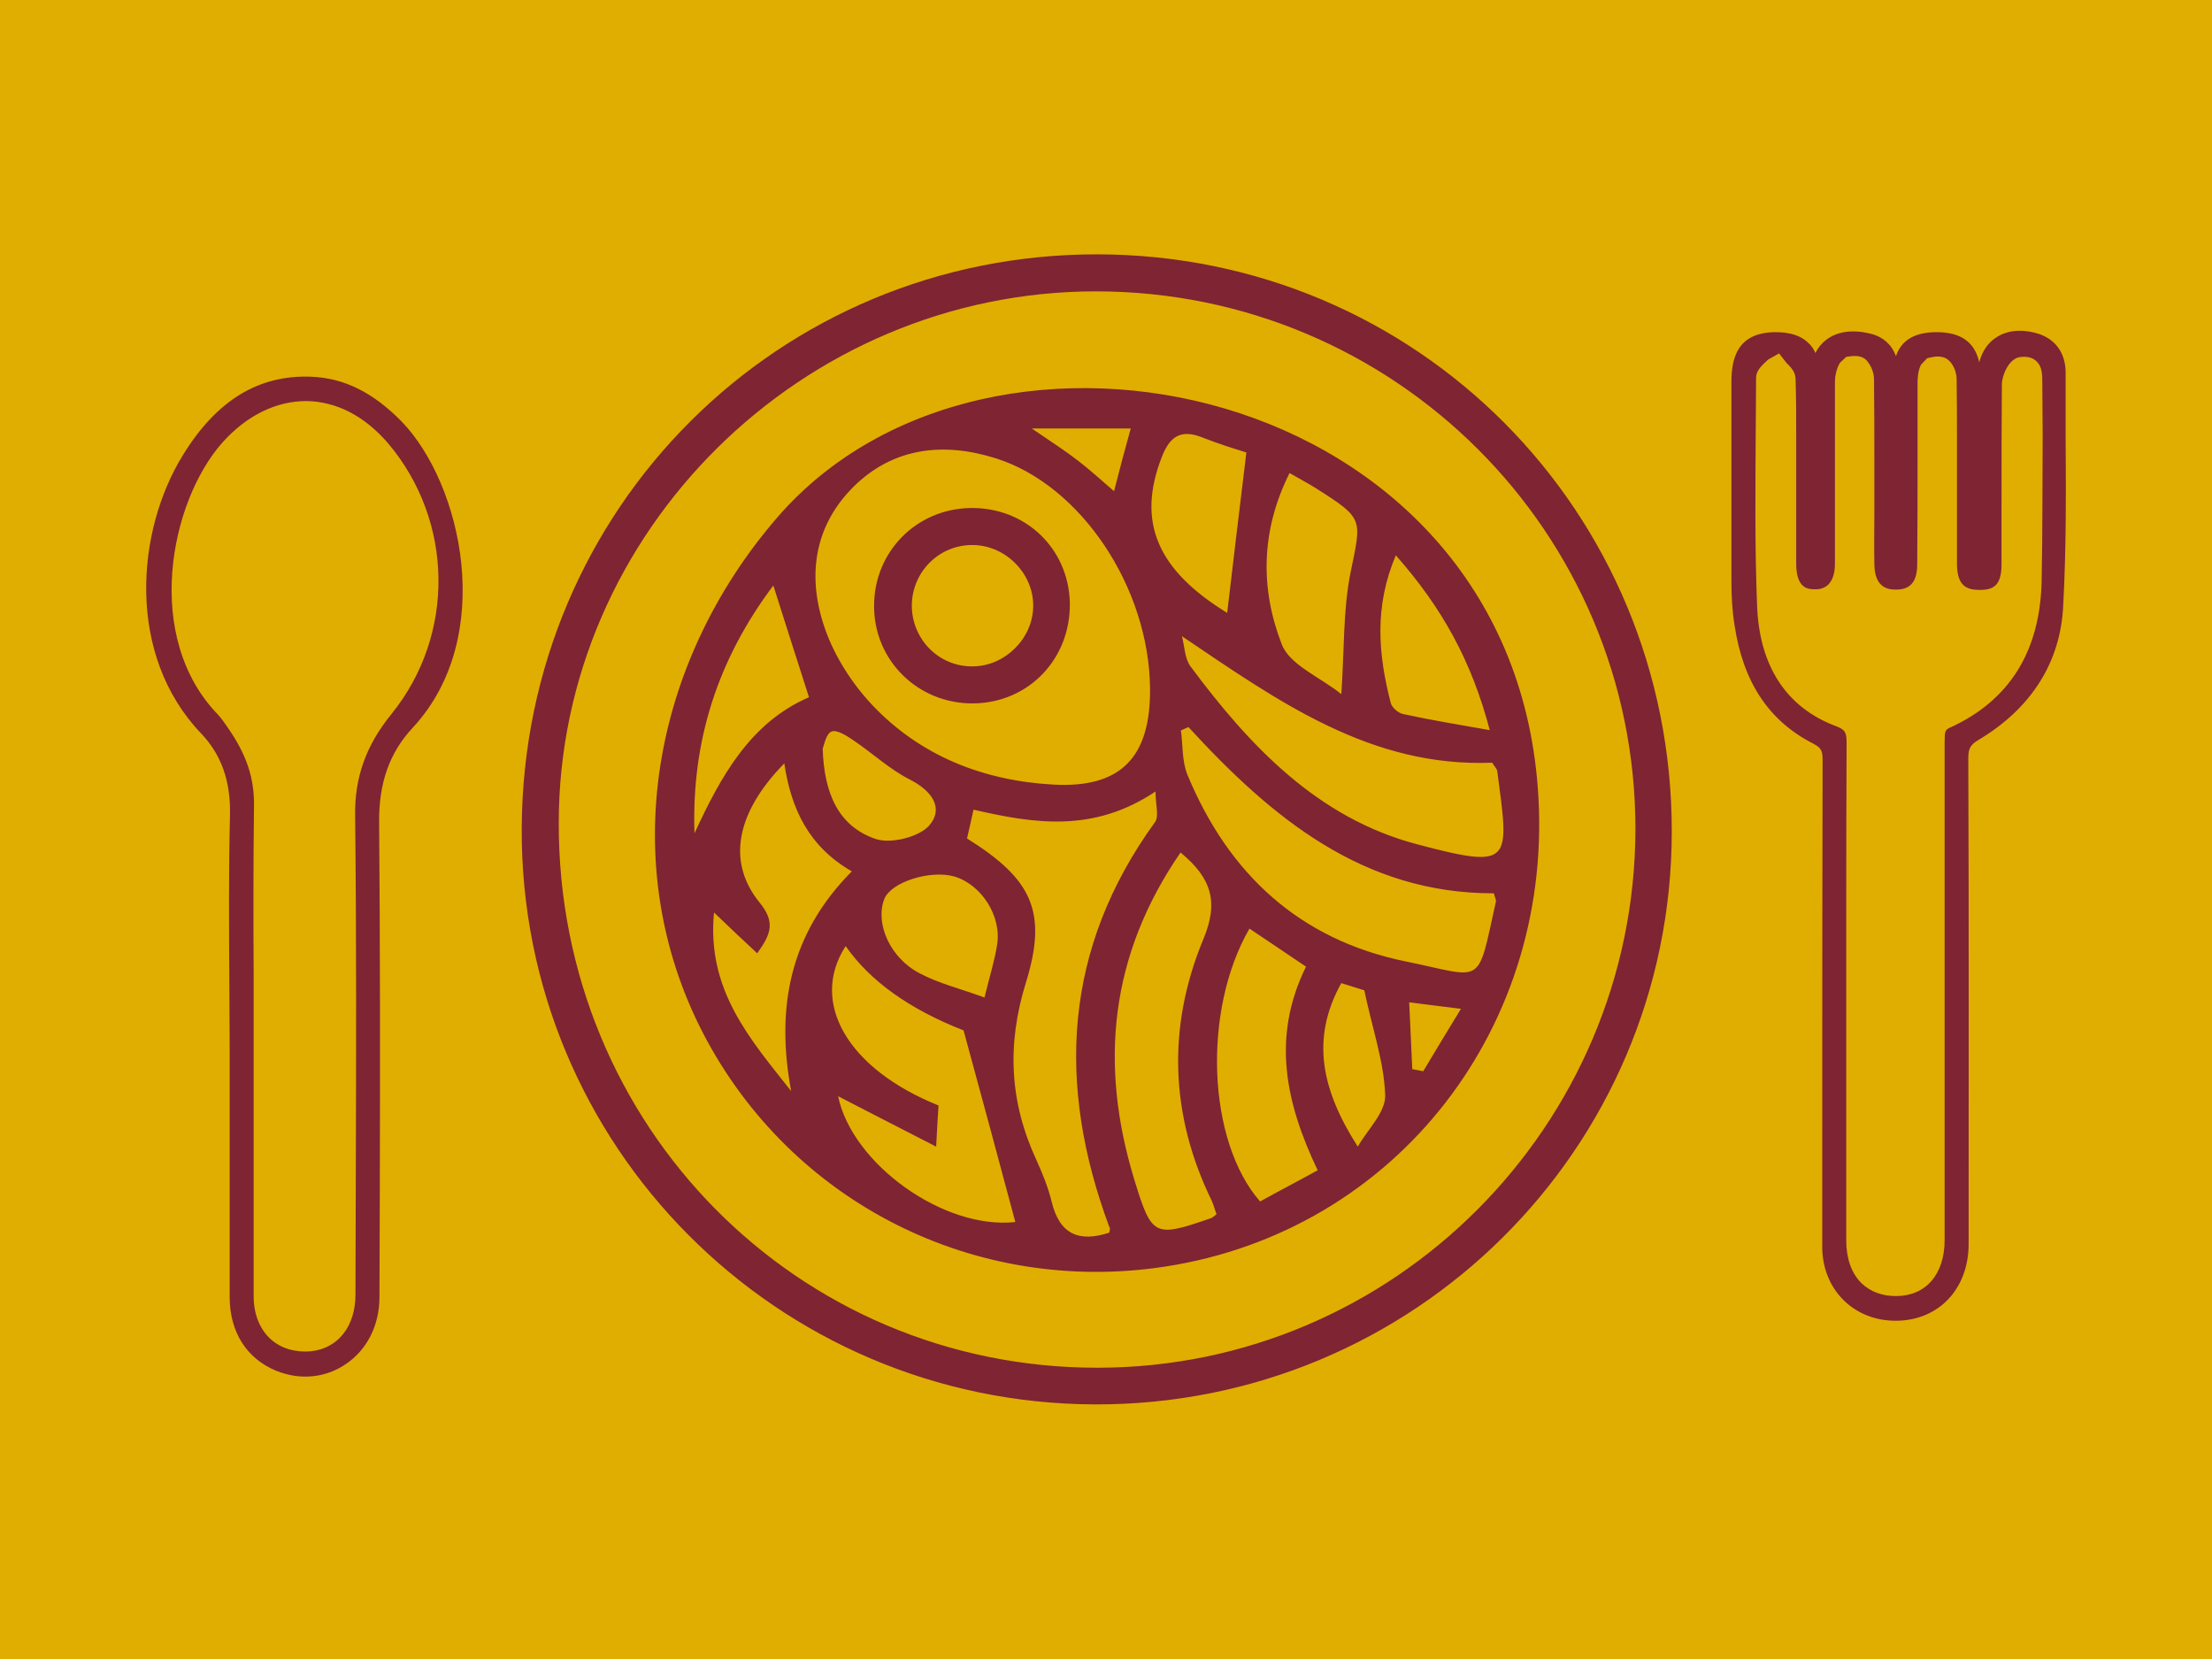 <?xml version="1.0" encoding="utf-8"?>
<!-- Generator: Adobe Illustrator 27.4.0, SVG Export Plug-In . SVG Version: 6.00 Build 0)  -->
<svg version="1.1" id="Layer_1" xmlns="http://www.w3.org/2000/svg" xmlns:xlink="http://www.w3.org/1999/xlink" x="0px" y="0px"
	 viewBox="0 0 645.3 484" style="enable-background:new 0 0 645.3 484;" xml:space="preserve">
<style type="text/css">
	.st0{fill:#E0AE00;}
	.st1{fill:#7F2433;}
</style>
<rect class="st0" width="645.3" height="484"/>
<path class="st1" d="M320.1,74.2c-93-0.1-167.4,74.1-167.9,167.3c-0.5,92.6,74.3,167.9,167.2,168.2c92.9,0.3,168.2-74.4,168.3-167
	C487.8,149.2,413.4,74.3,320.1,74.2L320.1,74.2z M320.2,399c-87.5,0.1-157.4-70.5-157.2-159c0.1-84.8,71-155,156.7-155
	c87.1,0,157.5,70.3,157.4,157C476.9,328.5,406.5,399,320.2,399z M226.8,150.9c-36.7,42.4-47.3,101.2-21.6,150.7
	c25.7,49.3,79.4,76.4,134.7,67.9c67.6-10.4,114.1-70.3,108.7-139.9C439.6,111.5,288.5,79.6,226.8,150.9L226.8,150.9z M376.2,138
	c3.3,1.9,5.6,3.1,7.8,4.5c14,8.9,13.2,8.8,10,24.5c-2.2,10.9-1.8,22.3-2.7,35.5c-6.2-5-15.1-8.5-17.4-14.6
	C367.7,171.9,367.7,155,376.2,138L376.2,138z M338.9,133.4c2.3-6,5.5-8.3,11.8-5.8c4.8,1.9,9.7,3.4,12.9,4.4
	c-2,16.4-3.8,31.5-5.6,46.8C337.5,166.2,331.6,152.2,338.9,133.4L338.9,133.4z M329.9,124.9c-1.7,6.1-3.2,11.7-4.9,18.4
	c-3.7-3.2-7-6.2-10.5-8.9c-3.6-2.8-7.5-5.3-13.5-9.4H329.9z M249,142c11.6-11.5,26.3-13.1,41.5-8.3c24.8,7.8,44.7,37.6,45,67.1
	c0.2,20.1-8.5,29.1-28,28.1c-20.5-1.1-39-8.3-53.2-23.4c-5.8-6.2-10.8-14-13.6-22C235.4,168.5,237.3,153.6,249,142L249,142z
	 M258,262.2c2-4.9,13.4-8.5,20.4-6.5c7.8,2.3,13.8,11.4,12.5,19.8c-0.7,4.6-2.1,9-3.7,15.5c-7.1-2.6-13.3-4.1-18.8-7
	C259.6,279.5,255.2,269.3,258,262.2L258,262.2z M255.6,244.8c-11.1-3.7-15.2-13.5-15.6-26.4c0.4-1,1-4.4,2.6-5
	c1.6-0.6,4.5,1.3,6.4,2.6c5.5,3.7,10.5,8.4,16.4,11.4c6.3,3.2,10.1,8.2,5.7,13.4C268.1,244.2,260,246.2,255.6,244.8L255.6,244.8z
	 M202.6,243.1c-0.9-26.8,6.7-50.6,23-72.3c3.5,11,6.7,21.1,10.4,32.6C218.9,210.8,210.3,226.4,202.6,243.1L202.6,243.1z
	 M208.3,266.2c5.1,4.9,8.6,8.2,12.6,11.9c4.1-5.7,5.3-9.1,0.7-14.8c-9.7-11.9-6.8-26.3,7.2-40.6c2,13.4,7.2,24.3,19.7,31.5
	c-18.2,18.3-22.2,39.9-17.7,64.1C218.9,303.2,206.1,288.9,208.3,266.2L208.3,266.2z M244.5,319.8c8.6,4.4,17.8,9.2,28.6,14.7
	c0.3-5.9,0.5-9,0.7-12c-26.6-10.7-37.7-30.1-27.1-46.5c7.1,10.2,18.6,18.4,34.4,24.6c5.4,19.8,10.3,37.9,15.1,55.9
	C275.4,358.8,248.6,339.6,244.5,319.8L244.5,319.8z M323.6,359.6c-8.8,2.9-14.5,0.5-16.8-9c-1-4.2-2.7-8.3-4.5-12.3
	c-7.8-16.9-8.6-33.7-3-51.7c6.4-20.7,1.7-30.2-17.2-42c0.6-2.5,1.2-5.2,1.9-8.4c17.8,4.1,35,6.8,53.1-5.3c0,4,1.1,7.3-0.2,9
	c-26.7,36.9-28.7,76.5-13.3,118C324,358.3,323.7,359,323.6,359.6L323.6,359.6z M353.2,355.4c-16.5,5.7-17.2,5.4-22.3-11.3
	c-10.3-33.7-7.1-65.5,13.5-95.4c9.1,7.5,11.2,14.5,6.6,25.4c-10.5,25.4-9.7,51.2,2.5,76.2c0.6,1.3,0.9,2.7,1.4,3.9
	C354.1,354.8,353.7,355.3,353.2,355.4L353.2,355.4z M367.6,350.5c-15.4-17.6-16.9-55.7-3.1-79.6c5.3,3.5,10.5,7.1,16.5,11.1
	c-10.1,20.5-6,39.7,3.4,59.4C378.6,344.6,373,347.5,367.6,350.5L367.6,350.5z M396.1,334.5c-10.3-16.1-14-31.2-4.8-47.7
	c3.2,1,6.1,1.9,6.7,2.1c2.4,11.4,5.8,21,6.1,30.7C404.2,324.5,398.9,329.6,396.1,334.5z M415.2,312.5c-1.1-0.2-2.1-0.4-3.2-0.6
	c-0.3-6.3-0.6-12.5-0.9-19.5c6.5,0.8,9.9,1.3,15.1,1.9C422.1,301,418.6,306.8,415.2,312.5L415.2,312.5z M410.2,280.5
	c-31-6.3-51.8-25.5-63.8-54.5c-1.6-3.9-1.3-8.6-1.9-12.9c0.7-0.3,1.5-0.7,2.2-1c24.3,26.5,51,48.6,89.1,48.5
	c0.3,1.3,0.7,1.9,0.6,2.4C430.8,288.2,433.2,285.2,410.2,280.5z M436.8,225c3.5,26.6,4.6,28.7-23.4,21.3
	c-28.9-7.6-48.8-28.6-66.1-51.9c-1.7-2.3-1.7-5.8-2.5-8.8c28.3,19.1,55.1,38.3,90.5,36.9C436,223.6,436.7,224.3,436.8,225L436.8,225
	z M409.3,208.3c-1.4-0.3-3.3-1.9-3.6-3.3c-3.6-14-4.9-27.9,1.5-43c13.5,15.3,22.1,30.8,27.4,51C424.9,211.3,417.1,210,409.3,208.3
	L409.3,208.3z M284,205.2c16.2-0.2,28.4-13.1,28.1-29.4c-0.4-15.8-12.9-27.8-28.9-27.6c-15.8,0.2-28.2,12.7-28.2,28.5
	C254.9,192.7,267.9,205.4,284,205.2L284,205.2z M284,159c9.7,0.2,17.8,8.7,17.4,18.3c-0.3,9.2-8.4,17.1-17.7,17.1
	c-9.8,0.1-17.7-7.9-17.7-17.8C266.1,166.7,274.1,158.8,284,159L284,159z M602.6,127l0-18.3c0-5.8-3.1-10-8.5-11.5
	c-6.2-1.7-10.2,0-12.4,1.7c-1.6,1.2-3.4,3.3-4.3,6.8c-1.3-5.9-5.4-8.8-12.4-8.8c-6.4,0-10.3,2.3-11.9,7c-1.4-3.8-4.1-5.5-6.5-6.3
	c-5.5-1.6-10.4-1.1-13.8,1.5c-1.1,0.8-2.3,2.1-3.2,3.9c-0.5-1.2-1.2-2.2-2.1-3c-2.2-2.1-5.2-3.1-9.6-3.1
	c-11.3,0.1-12.8,7.9-12.8,14.7v11.4c0,15.4,0,30.9,0,46.3c0,4.3,0.2,8.7,0.9,13c2.5,16.7,10,28,22.9,34.6c2.5,1.3,2.8,2.2,2.8,4.9
	c-0.1,36.7-0.1,73.4-0.1,110.1V361l0,3.5c0.4,12.1,9.5,20.9,21.6,20.8c12.4-0.1,21.1-9.3,21.1-22.4c0-47.2,0.1-94.5-0.1-141.7
	c0-2.8,0.6-3.9,2.9-5.3c15.5-9.2,24.1-22.8,24.8-39.4C602.8,160,602.7,143.2,602.6,127L602.6,127z M595.6,169.4
	c-0.4,20.6-9.4,35-26.8,42.9c-1.3,0.6-1.5,1-1.5,4.1v145.3c0,10.1-5.5,16.4-14.2,16.4c-4.1,0-7.5-1.3-10.1-3.8
	c-2.9-2.9-4.4-7.2-4.4-12.4v-52.4c0-6.8,0-13.7,0-20.5c0-6,0-12,0-18.1c0-18.1,0-36.2,0.1-54.3c0-3-0.5-3.8-3.2-4.8
	c-14.3-5.4-22.2-17.4-22.9-34.9c-0.7-17.3-0.5-34.9-0.4-51.9l0.1-14.8c0-2.1,1.6-3.5,3.5-5.3l3.2-1.8l2.2,2.8c1,1,2.5,2.4,2.6,4.4
	c0.2,5.5,0.2,11,0.2,16.5v5.1l0,11v21.5c0,7.4,3.6,7.5,5.3,7.5c1.7,0.1,3-0.4,4-1.3c1.3-1.3,2-3.3,2-6.1l0-25.5l0-27.5
	c0-2,0.5-4.1,1.5-5.7l1.8-1.7l1.5-0.2c1.1-0.1,3.1-0.2,4.4,1.2c1.3,1.4,2.2,3.6,2.2,5.5c0.1,8.1,0.1,16.2,0.1,24.3V149
	c0,5.2-0.1,10.4,0,15.6c0.1,6.6,3.6,7.4,6.3,7.4c2.7,0,6.2-0.8,6.2-7.3c0.1-10.4,0.1-20.8,0.1-31.2v-21.2c0-1.6,0-3.9,1-5.9l1.8-1.9
	l1.4-0.3c0.8-0.2,3-0.5,4.5,0.6c1.8,1.3,2.7,3.9,2.7,5.8c0.1,5.8,0.1,11.6,0.1,17.5v5.7l0,9.3c0,7.2,0,14.4,0,21.6
	c0.1,6.1,2.7,7.4,6.6,7.4c4,0,6.4-1.2,6.4-7.5v-16.3c0-12.1,0-24.1,0.1-36.2c0-2.4,1.9-7.3,5.1-7.9c2-0.3,3.7,0,4.9,1.1
	c1.9,1.7,1.8,4.3,1.8,6.9l0.1,14.8C595.8,141.1,595.9,155.2,595.6,169.4L595.6,169.4z M90.8,109.9c-15.4-0.6-27.6,6.9-37.4,22.8
	C39.6,155,36.8,191.1,58.7,214c5.9,6.2,8.6,13.9,8.4,23.7c-0.4,16.1-0.3,32.1-0.2,48.2l0.1,19.6v72.9c0,10.2,5,18,13.6,21.5
	c6.9,2.8,14.3,2.1,20.2-1.9c6.3-4.2,9.9-11.4,9.9-19.6l0.1-31.2c0.1-35.8,0.1-71.5-0.2-107.3c-0.1-11.5,3-20.3,9.8-27.6
	c24.6-26.5,14.3-71.3-3.3-89.4C108.7,114.4,100.4,110.3,90.8,109.9L90.8,109.9z M114.2,208.3c-7.4,9.1-10.8,18.5-10.6,29.8
	c0.4,34.5,0.3,69,0.2,103.4l-0.1,36.2c0,9.2-5.1,15.7-13,16.5c-4.5,0.4-8.7-0.8-11.7-3.5c-3.2-2.9-5-7.3-5-12.5l0-53.1v-20.8
	c0-6.6,0-13.1,0-19.7c-0.1-16.5-0.1-33.1,0.1-49.6c0.1-7.9-2.1-14.8-7.7-22.8c-0.9-1.3-1.7-2.5-2.7-3.6
	c-22.1-22.7-14.1-62.2,1.1-79.4c7-7.9,15.7-12.2,24.5-12.2c8.8,0.1,17,4.3,23.9,12.3C132.4,152,132.9,185.2,114.2,208.3L114.2,208.3
	z"/>
</svg>
